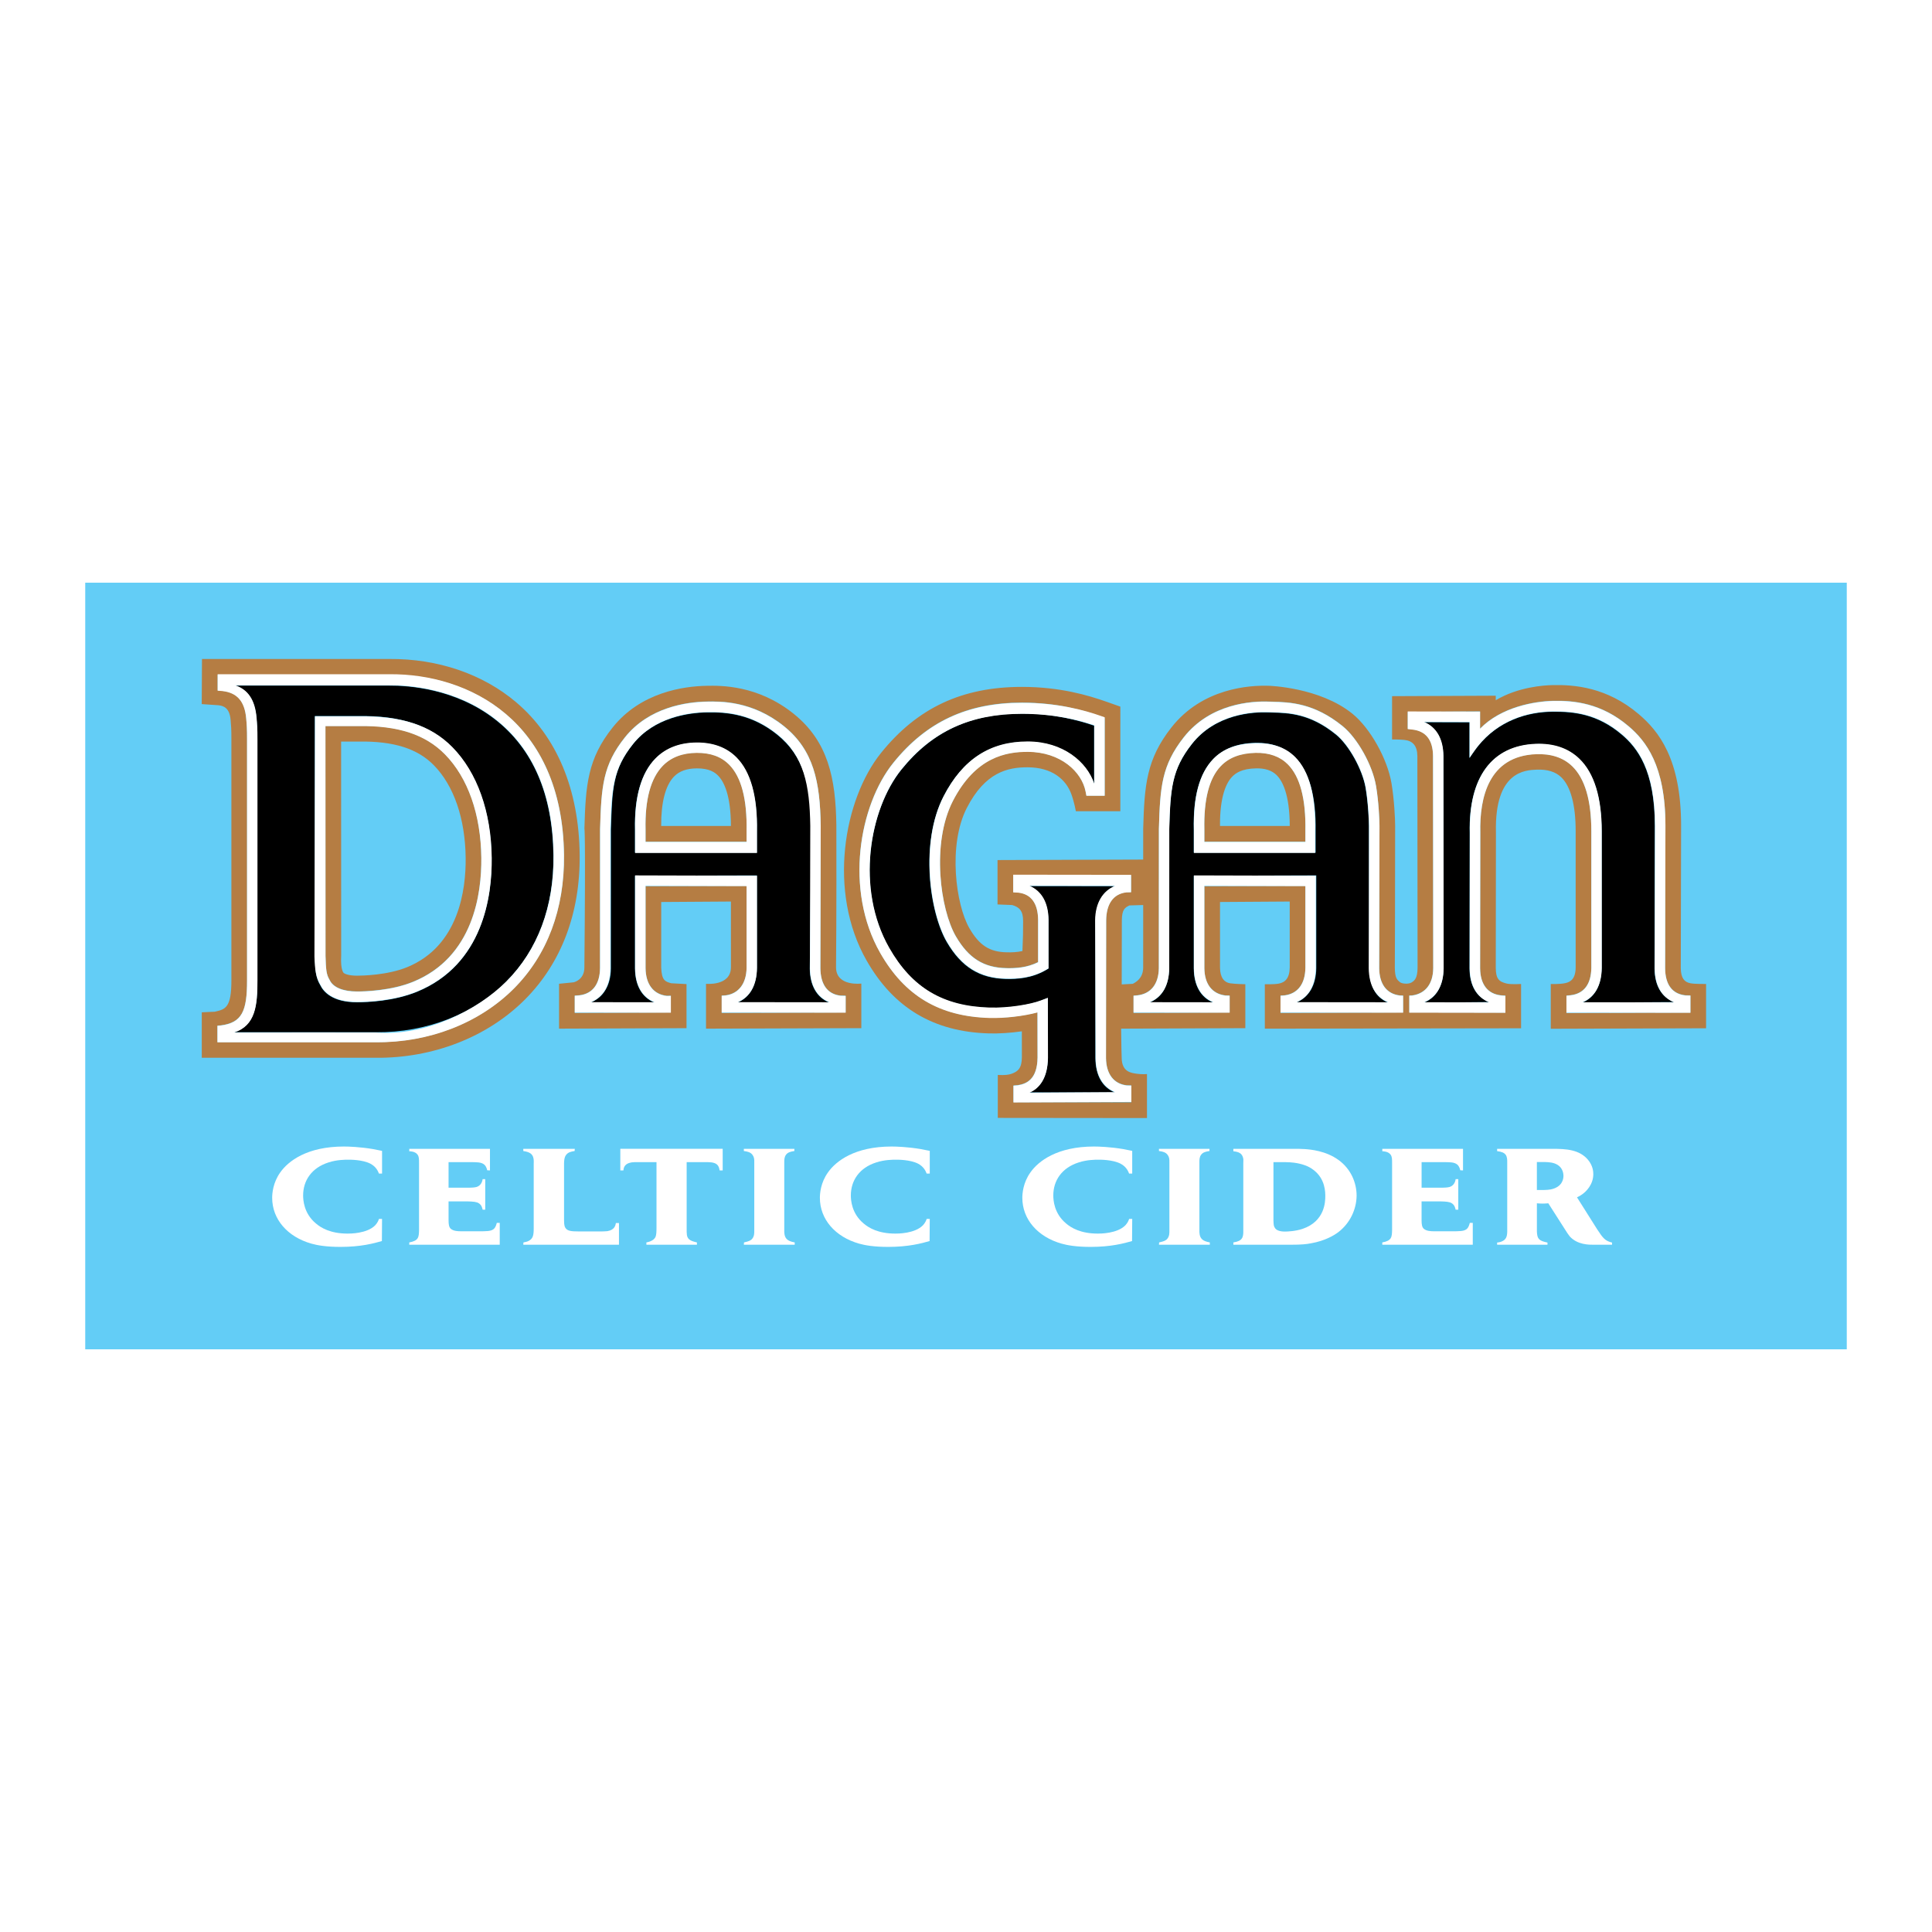 <?xml version="1.0" encoding="utf-8"?>
<!-- Generator: Adobe Illustrator 13.0.0, SVG Export Plug-In . SVG Version: 6.00 Build 14948)  -->
<!DOCTYPE svg PUBLIC "-//W3C//DTD SVG 1.0//EN" "http://www.w3.org/TR/2001/REC-SVG-20010904/DTD/svg10.dtd">
<svg version="1.0" id="Layer_1" xmlns="http://www.w3.org/2000/svg" xmlns:xlink="http://www.w3.org/1999/xlink" x="0px" y="0px"
	 width="192.756px" height="192.756px" viewBox="0 0 192.756 192.756" enable-background="new 0 0 192.756 192.756"
	 xml:space="preserve">
<g>
	<polygon fill-rule="evenodd" clip-rule="evenodd" fill="#FFFFFF" points="0,0 192.756,0 192.756,192.756 0,192.756 0,0 	"/>
	<polygon fill-rule="evenodd" clip-rule="evenodd" fill="#63CDF6" points="184.252,134.621 184.252,58.134 8.504,58.134 
		8.504,134.621 184.252,134.621 	"/>
	<path fill-rule="evenodd" clip-rule="evenodd" fill="#B57D43" d="M51.494,70.062c-3.334-2.824-7.825-4.355-12.646-4.314l0,0H20.152
		l-0.025,4.5l1.671,0.115c0.481,0.056,1.1,0.238,1.208,1.432c0.052,0.577,0.083,0.98,0.08,1.957c0,0,0,24.048,0,24.05
		c0.004,2.732-0.593,2.902-1.651,3.137l-1.304,0.059v4.537c0,0,17.374,0,17.359,0c5.722,0.051,11.146-2.066,14.883-5.811
		c3.636-3.644,5.524-8.637,5.461-14.439C57.762,78.778,55.57,73.515,51.494,70.062L51.494,70.062z M51.266,98.617
		c-3.442,3.449-8.459,5.398-13.762,5.352h-15.81v-1.648l0.347-0.027c2.09-0.279,2.612-1.398,2.608-4.494c0,0,0-24.045,0-24.048
		c0.004-1.019-0.03-1.472-0.086-2.097c-0.153-1.698-0.896-2.558-2.371-2.727l-0.477-0.04v-1.576c0,0,17.138,0,17.133,0
		c7.945-0.073,17.275,4.595,17.421,17.989C56.328,90.673,54.598,95.279,51.266,98.617L51.266,98.617z"/>
	<path fill-rule="evenodd" clip-rule="evenodd" fill="#B57D43" d="M44.401,75.254c-1.952-1.991-4.687-2.89-8.615-2.831h-3.317
		c0,3.427,0.007,22.949,0.007,22.949c0.044,1.277,0.062,1.806,0.39,2.347l0.016,0.025l0.012,0.025
		c0.333,0.725,1.329,1.139,2.733,1.139c0.758,0,3.4-0.07,5.591-0.969c6.018-2.466,6.846-8.811,6.803-12.384
		C47.971,81.241,46.685,77.583,44.401,75.254L44.401,75.254z M40.626,96.493c-1.977,0.81-4.51,0.851-4.999,0.851
		c-0.843,0-1.239-0.188-1.331-0.266c0,0-0.341-0.259-0.256-1.734l-0.007-21.358c0.863,0,1.764,0,1.776,0
		c3.469-0.052,5.844,0.698,7.476,2.362c2,2.04,3.127,5.316,3.174,9.226C46.496,88.743,45.789,94.377,40.626,96.493L40.626,96.493z"
		/>
	<path fill-rule="evenodd" clip-rule="evenodd" fill="#B57D43" d="M70.44,98.154v4.475l15.495-0.049l0-4.451
		c0,0-2.472,0.322-2.524-1.573c0,0,0.059-5.748,0.032-14.22c-0.064-4.679-0.814-8.362-4.268-11.13
		c-3.588-2.876-7.286-2.809-8.678-2.783c-2.294,0.042-6.56,0.636-9.365,4.146c-2.506,3.136-2.699,5.737-2.825,10.087
		c0,0.016,0.132,0.027-0.004,13.894c-0.012,1.235-1.074,1.456-1.074,1.456l-1.451,0.145v4.477l12.716-0.047v-4.398L66.975,98.1
		c-0.61-0.162-0.954-0.281-1.005-1.543c0,0-0.002-3.094,0-6.564l6.955-0.046c0,2.363,0.001,6.577,0.001,6.564
		C72.913,98.408,70.44,98.154,70.44,98.154L70.44,98.154z M74.487,88.386l-10.081,0.038c0,1.878,0,8.155,0,8.15
		c0.018,1.594,0.772,2.619,2.123,2.771l0.402-0.008v1.678l-9.589,0.051v-1.742l0.441-0.031c1.351-0.152,2.065-1.137,2.083-2.726
		c0,0,0.004-13.873,0.005-13.888c0.123-4.223,0.279-6.375,2.483-9.134c2.406-3.011,6.153-3.522,8.172-3.559
		c1.354-0.025,4.525-0.083,7.672,2.44c2.986,2.393,3.623,5.574,3.683,9.931c0,0.009-0.033,14.224-0.033,14.217
		c0.019,1.594,0.672,2.598,2.023,2.75l0.501,0.012v1.678l-12.368,0.053v-1.742l0.422-0.031c1.223-0.172,2.044-1.125,2.063-2.766
		L74.487,88.386L74.487,88.386z"/>
	<path fill-rule="evenodd" clip-rule="evenodd" fill="#B57D43" d="M69.507,75.097c-1.422,0.01-2.56,0.444-3.382,1.292
		c-1.206,1.242-1.785,3.374-1.719,6.347v1.236h10.082c0-0.465,0-1.075,0-1.081c0.059-3.164-0.525-5.388-1.735-6.612
		C71.957,75.473,70.895,75.087,69.507,75.097L69.507,75.097z M65.966,82.408c-0.015-2.347,0.424-4.049,1.28-4.93
		c0.527-0.543,1.271-0.81,2.271-0.817c1.258-0.009,1.813,0.405,2.122,0.717c0.591,0.598,1.276,1.956,1.286,5.03H65.966
		L65.966,82.408z"/>
	<path fill-rule="evenodd" clip-rule="evenodd" fill="#B57D43" d="M168.623,98.094c-0.569-0.121-0.919-0.5-0.931-1.5
		c0,0,0.032-14.215,0.032-14.219c0-6.676-2.256-9.45-4.222-11.121c-3.182-2.705-6.44-2.951-8.615-2.901
		c-0.887,0.021-3.435,0.188-5.655,1.509v-0.45l-10.345,0.045v4.317c0,0,0.737-0.002,1.23,0.048c0.815,0.084,1.282,0.574,1.294,1.595
		c0,0,0.007,7.753,0.02,21.142c-0.012,0.982-0.256,1.275-0.636,1.482c-0.296,0.158-0.924,0.121-1.134-0.059
		c-0.275-0.236-0.487-0.4-0.499-1.428c0,0,0.032-5.738,0.032-14.192c0-0.646-0.092-2.607-0.365-4.221
		c-0.416-2.453-2.126-5.496-3.894-6.93c-3.271-2.652-8.347-2.79-8.339-2.79c-1.891-0.065-6.623,0.21-9.725,4.159
		c-2.497,3.18-2.688,5.762-2.813,10.073c0,0.01,0,0.019-0.002,3.106l-14.532,0.049v4.428l1.462,0.059
		c0.715,0.211,1.091,0.571,1.091,1.59c0,1.019-0.006,1.686-0.067,2.999c-0.544,0.124-1.086,0.139-1.573,0.128
		c-1.715-0.038-2.722-0.687-3.716-2.395c-1.359-2.336-2.158-8.316-0.262-12.007c1.841-3.585,4.105-4.063,6.076-4.057
		c2.419,0.007,3.82,1.194,4.359,2.693c0.296,0.821,0.445,1.689,0.445,1.689h4.438V70.501l-1.39-0.491
		c-1.799-0.635-4.629-1.479-8.427-1.479c-5.963,0-10.425,2.087-14.044,6.57c-3.742,4.636-5.365,13.878-1.459,20.726
		c2.7,4.735,6.69,7.116,12.198,7.276c1.022,0.029,2.191-0.049,3.295-0.209c0.005,1.146,0.004,2.58,0.004,2.58
		c-0.013,1.082-0.361,1.434-1.081,1.674c-0.505,0.168-1.323,0.096-1.323,0.096v4.289l13.319,0.014l1.565,0.002v-4.387
		c0,0-0.564,0.041-1.044-0.039s-1.47-0.135-1.481-1.598c0,0-0.049-1.549-0.054-2.896l12.391-0.049v-4.385
		c0,0-0.954-0.012-1.514-0.092s-0.999-0.535-1.011-1.547c0,0-0.002-3.093,0-6.564l6.954-0.046c0.001,2.363,0.001,6.577,0.001,6.564
		c-0.012,1.08-0.453,1.51-1.105,1.627c-0.5,0.09-1.379,0.059-1.379,0.059v4.434l25.566-0.039v-4.418c0,0-1.014,0.059-1.438-0.045
		c-0.798-0.193-1.074-0.496-1.086-1.561c0,0,0.007-5.529,0.017-13.52v-0.018l-0.001-0.019c-0.134-6.064,2.924-6.179,4.074-6.222
		c1.072-0.04,1.871,0.208,2.441,0.757c0.941,0.907,1.439,2.762,1.439,5.365c0,0,0.001,13.627,0.001,13.61
		c-0.013,1.132-0.494,1.447-1.034,1.566c-0.539,0.121-1.45,0.09-1.45,0.09v4.463l15.495-0.049v-4.42
		C170.217,98.17,169.087,98.191,168.623,98.094L168.623,98.094z M112.409,108.275l0.461,0.012v1.697l-11.758-0.014v-1.676
		l0.422-0.033c0.862-0.133,1.958-0.57,1.983-2.771c0,0.006-0.005-3.076-0.008-4.502c-1.348,0.369-3.265,0.598-4.809,0.553
		c-4.986-0.146-8.444-2.207-10.885-6.488c-3.579-6.275-2.103-14.732,1.318-18.969c3.298-4.086,7.374-5.989,12.827-5.989
		c3.559,0,6.216,0.793,7.906,1.389l0.347,0.123v7.769h-1.822l-0.081-0.421c-0.378-1.96-2.481-3.951-5.771-3.961
		c-2.123-0.006-5.207,0.496-7.472,4.907c-2.164,4.212-1.267,10.814,0.302,13.508c1.265,2.173,2.771,3.122,5.033,3.171
		c0.898,0.02,2.053-0.035,3.17-0.597c0-1.024,0-4.234,0-4.229c-0.018-1.619-0.68-2.56-1.963-2.711l-0.521-0.032v-1.698l11.758,0.013
		v1.677l-0.462,0.012c-1.342,0.151-2.005,1.198-2.022,2.786c0,0-0.016,13.752-0.017,13.744
		C110.364,107.137,111.118,108.123,112.409,108.275L112.409,108.275z M111.913,98.215c0.008-1.807,0.01-4.041,0.013-6.398
		c0.012-1.081,0.305-1.271,0.759-1.482l1.372-0.041c-0.001,1.64-0.002,3.861-0.002,6.256c-0.013,1.081-0.757,1.454-1.035,1.606
		L111.913,98.215L111.913,98.215z M139.987,101.014l-12.231,0.053v-1.742l0.422-0.031c1.282-0.172,2.044-1.125,2.062-2.766
		l-0.001-8.141l-10.081,0.038c0,1.878,0,8.155,0,8.15c0.019,1.594,0.771,2.559,2.083,2.73l0.441,0.012v1.699l-9.589,0.051v-1.742
		l0.382-0.031c1.351-0.152,2.124-1.137,2.143-2.726c0,0,0.004-13.873,0.005-13.888c0.121-4.188,0.277-6.325,2.479-9.13
		c2.659-3.386,6.789-3.619,8.441-3.562l0.372,0.011c1.763,0.047,4.177,0.112,7.035,2.431c1.486,1.205,2.983,3.886,3.337,5.976
		c0.263,1.547,0.344,3.444,0.344,3.96c0,0.001-0.032,14.216-0.032,14.209c0.018,1.594,0.752,2.579,2.062,2.731l0.325,0.012V101.014
		l28.666,0.01l-12.368,0.053v-1.754l0.402-0.039c1.342-0.152,2.063-1.105,2.082-2.746l-0.001-13.627
		c0-3.081-0.646-5.265-1.918-6.491c-0.881-0.848-2.086-1.249-3.585-1.193c-4.75,0.178-5.655,4.344-5.578,7.819
		c0,0-0.017,13.545-0.017,13.539c0.018,1.594,0.731,2.559,2.083,2.711l0.441,0.031v1.699l-9.589-0.014v-1.697l0.306-0.012
		c1.291-0.191,2.064-1.137,2.083-2.725c0,0-0.02-21.183-0.02-21.177c-0.019-1.594-0.712-2.479-2.063-2.631l-0.461-0.052v-1.693
		l7.217-0.051l-0.001,1.712c2.105-2.168,5.437-2.728,7.257-2.77c2.081-0.048,4.822,0.197,7.566,2.529
		c1.709,1.453,3.671,3.894,3.671,9.93l-0.032,14.215c0.018,1.587,0.672,2.552,2.022,2.704l0.502,0.012v1.717L139.987,101.014
		L139.987,101.014z"/>
	<path fill-rule="evenodd" clip-rule="evenodd" fill="#B57D43" d="M125.267,75.097c-1.516,0.033-2.652,0.467-3.474,1.325
		c-1.151,1.203-1.701,3.323-1.635,6.313v1.236h10.081c0-0.465,0-1.075,0-1.081c0.06-3.194-0.534-5.434-1.762-6.658
		C127.691,75.449,126.611,75.067,125.267,75.097L125.267,75.097z M121.719,82.408c-0.022-2.975,0.636-4.311,1.204-4.905
		c0.331-0.347,0.938-0.812,2.378-0.843c0.916-0.02,1.594,0.203,2.073,0.68c0.6,0.598,1.295,1.963,1.304,5.068H121.719
		L121.719,82.408z"/>
	<path fill-rule="evenodd" clip-rule="evenodd" d="M50.511,97.938c-3.246,3.252-7.992,5.092-13.021,5.047c-0.004,0-10.6,0-14.15,0
		c2.144-0.686,2.333-2.666,2.33-5.133c0,0.002,0-24.043,0-24.043c0.005-1.06-0.033-1.557-0.09-2.192
		c-0.157-1.737-0.824-2.764-2.117-3.21h15.372c1.846-0.017,6.556,0.275,10.521,3.342c3.82,2.954,5.791,7.536,5.856,13.619
		C55.268,90.454,53.643,94.801,50.511,97.938L50.511,97.938z M45.125,74.581c-2.165-2.208-5.141-3.206-9.366-3.143
		c0.008,0-4.348,0-4.348,0l0.008,24.024c0.047,1.369,0.072,2.063,0.527,2.827c0.312,0.654,1.197,1.713,3.664,1.713
		c1.032,0,3.683-0.102,5.985-1.045c6.586-2.701,7.494-9.522,7.448-13.348C48.989,81.015,47.598,77.102,45.125,74.581L45.125,74.581z
		"/>
	<path fill-rule="evenodd" clip-rule="evenodd" d="M73.473,75.602c-0.989-1-2.332-1.501-3.991-1.49
		c-1.711,0.012-3.097,0.553-4.121,1.607c-1.407,1.449-2.084,3.832-2.012,7.083c0-0.011,0,2.264,0,2.264h12.16v-2.11
		C75.572,79.51,74.888,77.033,73.473,75.602L73.473,75.602z M75.51,96.588c0-0.006-0.001-9.249-0.001-9.249l-12.16,0.032v9.263
		c0.02,1.711,0.698,2.879,1.935,3.393l-6.337-0.008c1.24-0.514,1.987-1.682,2.006-3.391c0-0.587,0.005-13.879,0.005-13.879
		c0.118-4.081,0.19-5.997,2.191-8.5c2.14-2.679,5.542-3.135,7.378-3.168c2.052-0.038,4.488,0.196,7.002,2.211
		c2.667,2.138,3.368,5.08,3.424,9.134c0-0.008-0.163,14.207-0.163,14.214c0.02,1.708,0.699,2.874,1.936,3.387l-9.131-0.01
		C74.818,99.504,75.49,98.32,75.51,96.588L75.51,96.588z"/>
	<path fill-rule="evenodd" clip-rule="evenodd" d="M129.193,75.551c-0.994-0.99-2.329-1.475-3.968-1.438
		c-1.78,0.039-3.194,0.593-4.202,1.646c-1.367,1.429-1.996,3.733-1.923,7.044c0-0.011,0,1.744,0,1.744v0.52h0.52h11.12h0.521v-0.52
		v-1.591C131.325,79.477,130.63,76.983,129.193,75.551L129.193,75.551z M131.327,96.588c0-0.006-0.001-8.666-0.001-8.666v-0.583
		l-0.584-0.001l-11.12,0.035l-0.521-0.001v0.521v8.742c0.02,1.711,0.698,2.879,1.935,3.393l-6.337-0.008
		c1.24-0.514,1.922-1.682,1.941-3.391c0-0.006,0.004-13.879,0.004-13.879c0.118-4.047,0.255-5.951,2.259-8.503
		c2.364-3.011,6.094-3.217,7.588-3.166l0.38,0.011c1.704,0.046,3.824,0.103,6.409,2.199c1.295,1.051,2.653,3.497,2.966,5.343
		c0.272,1.604,0.329,3.483,0.329,3.786c0-0.001,0.033,14.214,0.033,14.221c0.019,1.708,0.633,2.874,1.869,3.387l-9.13-0.01
		C130.569,99.504,131.308,98.32,131.327,96.588L131.327,96.588z"/>
	<path fill-rule="evenodd" clip-rule="evenodd" d="M104.539,105.559c0-0.008-0.009-5.225-0.009-5.225l-0.002-0.754l-0.703,0.268
		c-1.029,0.393-3.223,0.764-5.112,0.709c-4.65-0.137-7.738-1.975-10.013-5.964c-3.361-5.895-1.982-13.83,1.224-17.801
		c3.085-3.822,6.904-5.602,12.018-5.602c3.166,0,5.589,0.659,7.214,1.21v5.822c-0.723-2.171-3.099-4.202-6.631-4.213
		c-3.756-0.011-6.504,1.778-8.4,5.471c-2.356,4.589-1.397,11.541,0.329,14.505c1.451,2.493,3.272,3.63,5.908,3.688
		c1.104,0.023,2.554-0.055,3.974-0.878l0.259-0.15v-0.299v-4.545c-0.02-1.712-0.688-2.88-1.906-3.394l8.532,0.01
		c-1.224,0.515-1.896,1.698-1.916,3.43c0,0.005-0.016,13.756-0.016,13.756c0.019,1.711,0.698,2.881,1.935,3.395l-8.528-0.01
		C103.661,108.574,104.516,107.625,104.539,105.559L104.539,105.559z"/>
	<path fill-rule="evenodd" clip-rule="evenodd" d="M159.791,96.598c0-0.006-0.001-13.633-0.001-13.633
		c0-3.375-0.753-5.81-2.236-7.239c-1.092-1.051-2.554-1.551-4.345-1.484c-4.365,0.164-6.702,3.313-6.579,8.869
		c0-0.012-0.017,13.534-0.017,13.534c0.02,1.711,0.698,2.815,1.935,3.329l-6.473,0.057c1.24-0.512,1.922-1.682,1.941-3.391
		c0-0.006-0.02-21.189-0.02-21.189c-0.02-1.709-0.698-2.878-1.934-3.392l4.547,0.009l-0.002,2.107l-0.001,1.458
		c0,0,0.507-0.759,0.829-1.162c2.048-2.562,4.943-3.445,7.493-3.458c2.016-0.011,4.406,0.188,6.869,2.282
		c1.539,1.308,3.305,3.528,3.305,9.137c0-0.001-0.032,14.214-0.032,14.214c0.02,1.712,0.698,2.816,1.936,3.33l-9.132,0.055
		C159.099,99.514,159.771,98.33,159.791,96.598L159.791,96.598z"/>
	<path fill-rule="evenodd" clip-rule="evenodd" fill="#FFFFFF" d="M38.848,67.268c0.391,0-17.133,0-17.133,0v1.641l0.477,0.04
		c1.475,0.169,2.217,1.029,2.371,2.727c0.056,0.625,0.09,1.078,0.086,2.097c0,0.002,0,24.047,0,24.047
		c0.004,3.096-0.518,4.215-2.608,4.494l-0.347,0.027v1.648h15.81c5.303,0.049,10.32-1.902,13.762-5.352
		c3.332-3.338,5.062-7.943,5.004-13.317C56.124,71.928,46.793,67.195,38.848,67.268L38.848,67.268z M50.53,97.904
		c-2.854,2.861-8.006,5.494-13.022,5.111c-0.196-0.014-10.594,0-14.15,0c2.144-0.686,2.333-2.73,2.33-5.197
		c0,0.002,0-24.043,0-24.043c0.004-1.06-0.033-1.557-0.09-2.193c-0.157-1.737-0.824-2.764-2.117-3.21h15.372
		c1.846-0.017,6.556,0.275,10.521,3.342c3.82,2.954,5.79,7.536,5.856,13.619C55.286,90.421,53.66,94.768,50.53,97.904L50.53,97.904z
		"/>
	<path fill-rule="evenodd" clip-rule="evenodd" fill="#FFFFFF" d="M45.143,74.548c-2.165-2.208-5.141-3.141-9.366-3.078
		c0.008,0-4.348,0-4.348,0l-0.057,23.959c0.047,1.369,0.137,2.063,0.592,2.827c0.312,0.654,1.197,1.713,3.663,1.713
		c1.033,0,3.683-0.102,5.985-1.045c6.586-2.701,7.494-9.522,7.449-13.347C49.007,80.982,47.616,77.069,45.143,74.548L45.143,74.548z
		 M41.219,97.961c-2.191,0.898-4.833,0.969-5.591,0.969c-1.405,0-2.401-0.414-2.733-1.137l-0.012-0.027l-0.016-0.025
		c-0.328-0.541-0.346-1.07-0.39-2.347c0,0-0.007-19.522-0.007-22.949h3.317c3.929-0.06,6.664,0.84,8.615,2.831
		c2.284,2.329,3.57,5.988,3.621,10.302C48.064,89.151,47.237,95.495,41.219,97.961L41.219,97.961z"/>
	<path fill-rule="evenodd" clip-rule="evenodd" fill="#FFFFFF" d="M73.491,75.569c-0.989-1-2.332-1.501-3.992-1.49
		c-1.71,0.012-3.097,0.552-4.12,1.607c-1.408,1.449-2.085,3.832-2.013,7.083c0-0.012,0,2.329,0,2.329h12.16v-2.176
		C75.59,79.477,74.906,77,73.491,75.569L73.491,75.569z M66.125,76.41c0.823-0.847,1.96-1.282,3.382-1.292
		c1.388-0.01,2.45,0.376,3.245,1.182c1.21,1.224,1.794,3.448,1.735,6.612c0,0.006,0,0.616,0,1.081H64.406v-1.236
		C64.34,79.784,64.918,77.652,66.125,76.41L66.125,76.41z"/>
	<path fill-rule="evenodd" clip-rule="evenodd" fill="#FFFFFF" d="M84.372,99.359l-0.501-0.014c-1.351-0.15-2.004-1.156-2.023-2.75
		c0,0.007,0.033-14.208,0.033-14.217c-0.06-4.356-0.697-7.538-3.683-9.931c-3.147-2.523-6.318-2.465-7.672-2.44
		c-2.019,0.037-5.766,0.548-8.172,3.56c-2.204,2.758-2.36,4.911-2.483,9.134c0,0.015-0.005,13.888-0.005,13.888
		c-0.018,1.588-0.732,2.573-2.083,2.725l-0.441,0.031v1.678l9.589,0.014v-1.678l-0.402,0.008c-1.351-0.152-2.104-1.178-2.123-2.771
		c0,0.005,0-6.337,0-8.215l10.081,0.027l0.001,8.141c-0.019,1.64-0.84,2.593-2.063,2.765l-0.422,0.031v1.678l12.368,0.012V99.359
		L84.372,99.359z M75.528,96.555c0-0.006-0.001-9.184-0.001-9.184l-12.16-0.033v9.263c0.019,1.711,0.698,2.879,1.934,3.393
		l-6.337-0.008c1.24-0.512,1.922-1.682,1.941-3.391c0-0.005,0.004-13.879,0.004-13.879c0.119-4.081,0.255-5.997,2.256-8.5
		c2.141-2.679,5.542-3.135,7.379-3.168c2.052-0.037,4.488,0.196,7.003,2.212c2.667,2.138,3.237,5.08,3.293,9.134
		c0-0.009-0.032,14.207-0.032,14.214c0.019,1.707,0.699,2.875,1.935,3.387l-9.131-0.01C74.836,99.471,75.508,98.287,75.528,96.555
		L75.528,96.555z"/>
	<path fill-rule="evenodd" clip-rule="evenodd" fill="#FFFFFF" d="M129.211,75.518c-0.994-0.99-2.328-1.41-3.967-1.374
		c-1.781,0.04-3.195,0.528-4.202,1.581c-1.368,1.429-1.997,3.733-1.923,7.044c0-0.012,0,1.744,0,1.744v0.585h0.52h11.12h0.455
		v-0.585l-0.001-1.591C131.278,79.444,130.647,76.95,129.211,75.518L129.211,75.518z M121.793,76.444
		c0.821-0.859,1.958-1.292,3.474-1.326c1.345-0.029,2.425,0.353,3.211,1.136c1.228,1.224,1.821,3.464,1.762,6.658
		c0,0.006,0,0.616,0,1.081h-10.081v-1.236C120.092,79.767,120.642,77.646,121.793,76.444L121.793,76.444z"/>
	<path fill-rule="evenodd" clip-rule="evenodd" fill="#FFFFFF" d="M139.987,99.338l-0.325-0.012
		c-1.311-0.152-2.045-1.137-2.062-2.73c0,0.007,0.032-14.208,0.032-14.209c0-0.516-0.081-2.413-0.344-3.96
		c-0.354-2.09-1.851-4.771-3.337-5.976c-2.858-2.319-5.272-2.383-7.035-2.431l-0.372-0.011c-1.652-0.057-5.782,0.176-8.441,3.562
		c-2.202,2.805-2.358,4.942-2.479,9.13c-0.001,0.015-0.005,13.888-0.005,13.888c-0.019,1.588-0.792,2.573-2.143,2.725l-0.382,0.031
		v1.678l9.589,0.014V99.34l-0.441-0.014c-1.312-0.172-2.064-1.137-2.083-2.73c0,0.005,0-6.337,0-8.215l10.081,0.027l0.001,8.141
		c-0.019,1.64-0.78,2.593-2.062,2.765l-0.422,0.031v1.678l12.231,0.012V99.338L139.987,99.338z M131.28,96.555
		c0-0.006-0.002-8.666-0.002-8.666v-0.518l-0.518-0.001l-11.121-0.03l-0.521-0.001v0.521v8.742c0.019,1.711,0.698,2.879,1.934,3.393
		l-6.337-0.008c1.24-0.512,1.922-1.682,1.941-3.391c0-0.005,0.005-13.879,0.005-13.879c0.117-4.048,0.254-5.951,2.259-8.504
		c2.364-3.011,6.094-3.216,7.587-3.165l0.381,0.011c1.703,0.046,3.823,0.103,6.408,2.199c1.296,1.051,2.654,3.497,2.967,5.342
		c0.271,1.604,0.328,3.483,0.328,3.787c0-0.001-0.032,14.214-0.032,14.221c0.02,1.707,0.699,2.875,1.936,3.387l-9.131-0.01
		C130.588,99.471,131.261,98.287,131.28,96.555L131.28,96.555z"/>
	<path fill-rule="evenodd" clip-rule="evenodd" fill="#FFFFFF" d="M112.87,108.309l-0.461-0.012
		c-1.291-0.152-2.045-1.139-2.063-2.73c0.001,0.006,0.017-13.746,0.017-13.746c0.018-1.588,0.681-2.635,2.022-2.786l0.462-0.012
		v-1.741l-11.758-0.014v1.763l0.521,0.032c1.283,0.151,1.945,1.091,1.963,2.711c0-0.005,0,3.205,0,4.229
		c-1.117,0.562-2.271,0.618-3.17,0.598c-2.263-0.05-3.768-0.998-5.033-3.171c-1.568-2.694-2.465-9.295-0.302-13.508
		c2.265-4.411,5.349-4.913,7.472-4.906c3.289,0.009,5.393,2,5.771,3.96l0.081,0.421h1.822v-7.833l-0.347-0.122
		c-1.69-0.596-4.348-1.324-7.906-1.324c-5.453,0-9.529,1.903-12.827,5.988c-3.42,4.237-4.897,12.694-1.318,18.969
		c2.441,4.281,5.899,6.341,10.885,6.488c1.544,0.045,3.461-0.184,4.809-0.551c0.003,1.424,0.008,4.506,0.008,4.502
		c-0.025,2.201-1.121,2.639-1.983,2.77l-0.422,0.033v1.676l11.758-0.051V108.309L112.87,108.309z M104.557,105.525
		c0-0.008-0.009-5.225-0.009-5.225l-0.001-0.752l-0.703,0.266c-1.029,0.393-3.223,0.764-5.112,0.709
		c-4.65-0.137-7.738-1.975-10.013-5.964c-3.362-5.895-1.982-13.83,1.224-17.801c3.085-3.821,6.904-5.537,12.019-5.537
		c3.165,0,5.589,0.593,7.214,1.145v5.822c-0.724-2.171-3.1-4.203-6.632-4.213c-3.756-0.012-6.503,1.778-8.399,5.471
		c-2.357,4.589-1.397,11.541,0.329,14.505c1.451,2.492,3.273,3.629,5.908,3.688c1.105,0.023,2.555-0.055,3.974-0.878l0.259-0.15
		v-0.299l0.001-4.545c-0.02-1.712-0.688-2.881-1.907-3.394l8.532,0.01c-1.224,0.515-1.961,1.698-1.98,3.43
		c0,0.005,0.049,13.756,0.049,13.756c0.02,1.711,0.698,2.881,1.936,3.395l-8.529,0.055
		C103.679,108.607,104.534,107.592,104.557,105.525L104.557,105.525z"/>
	<path fill-rule="evenodd" clip-rule="evenodd" fill="#FFFFFF" d="M168.151,99.316c-1.351-0.152-2.005-1.117-2.022-2.704
		l0.032-14.215c0-6.036-1.962-8.477-3.671-9.93c-2.744-2.333-5.485-2.577-7.566-2.529c-1.82,0.042-5.151,0.602-7.257,2.769
		l0.001-1.711l-7.217-0.015v1.758l0.461,0.052c1.352,0.152,2.045,1.037,2.063,2.631c0-0.005,0.02,21.177,0.02,21.177
		c-0.019,1.588-0.792,2.533-2.083,2.725l-0.306,0.012v1.697l9.589,0.014V99.35l-0.441-0.033c-1.352-0.152-2.065-1.117-2.083-2.71
		c0,0.007,0.017-13.54,0.017-13.54c-0.077-3.475,0.828-7.641,5.579-7.819c1.498-0.056,2.703,0.346,3.584,1.193
		c1.272,1.226,1.918,3.41,1.918,6.491l0.001,13.627c-0.019,1.64-0.74,2.593-2.082,2.746l-0.402,0.039v1.689l12.368,0.014v-1.719
		L168.151,99.316L168.151,99.316z M159.81,96.565c0-0.006-0.002-13.633-0.002-13.633c0-3.375-0.752-5.81-2.236-7.24
		c-1.091-1.051-2.553-1.55-4.344-1.483c-4.366,0.163-6.703,3.313-6.58,8.869c0-0.012-0.016,13.534-0.016,13.534
		c0.019,1.711,0.698,2.879,1.935,3.393l-6.474-0.008c1.241-0.512,1.922-1.682,1.941-3.391c0.001-0.006-0.02-21.189-0.02-21.189
		c-0.02-1.709-0.698-2.878-1.933-3.392l4.546,0.009l-0.001,2.107l-0.001,1.458c0,0,0.506-0.759,0.828-1.162
		c2.049-2.562,4.943-3.445,7.493-3.458c2.016-0.011,4.407,0.188,6.87,2.282c1.538,1.308,3.304,3.528,3.304,9.136
		c0-0.001-0.032,14.214-0.032,14.214c0.02,1.712,0.699,2.882,1.936,3.394l-9.131-0.01C159.117,99.48,159.79,98.297,159.81,96.565
		L159.81,96.565z"/>
	<path fill-rule="evenodd" clip-rule="evenodd" fill="#FFFFFF" d="M38.116,117.086h-0.309c-0.082-0.203-0.26-0.678-0.862-0.99
		c-0.797-0.406-2.033-0.393-2.212-0.393c-0.293,0-1.123,0-1.952,0.271c-1.708,0.541-2.538,1.83-2.538,3.293
		c0,0.447,0.065,1.789,1.269,2.793c0.504,0.434,1.448,1.016,3.172,1.016c0.211,0,1.919,0.014,2.749-0.826
		c0.244-0.258,0.342-0.529,0.375-0.637h0.309l-0.016,2.209c-0.813,0.23-2.098,0.582-4.131,0.582c-1.431,0-2.326-0.162-2.895-0.324
		c-2.407-0.678-3.92-2.453-3.92-4.568c0-0.42,0.065-1.504,0.813-2.549c0.797-1.125,2.668-2.574,6.344-2.574
		c0.488,0,1.61,0.039,2.911,0.256c0.31,0.055,0.602,0.123,0.895,0.178V117.086L38.116,117.086z"/>
	<path fill-rule="evenodd" clip-rule="evenodd" fill="#FFFFFF" d="M48.414,120.691h-0.26c-0.033-0.096-0.065-0.434-0.375-0.637
		c-0.228-0.15-0.569-0.178-1.155-0.191h-1.871v1.871c0,0.461,0.049,0.705,0.228,0.867c0.276,0.23,0.715,0.244,1.041,0.244h2
		c0.065,0,0.391,0,0.683-0.027c0.618-0.066,0.732-0.352,0.862-0.812h0.292v2.182h-9.027v-0.23c0.943-0.176,0.959-0.527,0.976-1.246
		v-6.615c0-0.461,0-0.691-0.146-0.895c-0.228-0.326-0.732-0.34-0.829-0.34v-0.242h8.051v2.154l-0.277-0.014
		c-0.016-0.068-0.065-0.365-0.292-0.568c-0.31-0.258-0.765-0.23-1.171-0.244h-2.391v2.549h1.871c0.472,0,0.732-0.014,0.959-0.082
		c0.488-0.176,0.553-0.678,0.57-0.773h0.26V120.691L48.414,120.691z"/>
	<path fill-rule="evenodd" clip-rule="evenodd" fill="#FFFFFF" d="M57.332,114.836c-0.341,0.053-0.667,0.121-0.862,0.406
		c-0.179,0.244-0.179,0.529-0.195,0.799v5.666c0.016,0.271-0.017,0.57,0.146,0.814c0.195,0.297,0.585,0.338,1.301,0.338h2.293
		c0.016,0,0.39,0,0.585-0.027c0.732-0.121,0.813-0.596,0.846-0.812h0.309v2.168h-9.547l0.016-0.23
		c0.146-0.027,0.341-0.066,0.488-0.135c0.439-0.217,0.537-0.516,0.537-1.248v-6.492c0-0.055,0.017-0.285-0.016-0.475
		c-0.081-0.516-0.439-0.678-1.024-0.771v-0.217h5.14L57.332,114.836L57.332,114.836z"/>
	<path fill-rule="evenodd" clip-rule="evenodd" fill="#FFFFFF" d="M72.103,116.773h-0.309c0-0.041-0.033-0.217-0.082-0.338
		c-0.179-0.422-0.618-0.475-1.089-0.488h-2.115v6.574c0,0.596-0.016,0.881,0.244,1.125c0.179,0.148,0.341,0.203,0.78,0.311v0.23
		h-5.042v-0.23c0.13-0.027,0.764-0.135,0.927-0.596c0.065-0.189,0.082-0.461,0.082-0.895v-6.52h-2.163
		c-0.277,0.014-0.375,0.027-0.504,0.066c-0.586,0.15-0.618,0.598-0.634,0.76h-0.309v-2.154h10.214V116.773L72.103,116.773z"/>
	<path fill-rule="evenodd" clip-rule="evenodd" fill="#FFFFFF" d="M79.256,114.836c-0.341,0.053-0.65,0.121-0.83,0.365
		c-0.179,0.23-0.179,0.516-0.179,0.76v6.953c0.016,0.285,0.065,0.609,0.374,0.812c0.244,0.164,0.602,0.217,0.667,0.23v0.23h-5.075
		l0.016-0.23c0.488-0.107,0.683-0.189,0.83-0.379c0.211-0.271,0.195-0.582,0.195-0.867v-6.697c0.016-0.406-0.033-0.582-0.163-0.771
		c-0.195-0.285-0.504-0.354-0.878-0.406v-0.217h5.042V114.836L79.256,114.836z"/>
	<path fill-rule="evenodd" clip-rule="evenodd" fill="#FFFFFF" d="M92.761,117.086h-0.309c-0.081-0.203-0.26-0.678-0.862-0.99
		c-0.797-0.406-2.033-0.393-2.212-0.393c-0.292,0-1.122,0-1.951,0.271c-1.708,0.541-2.538,1.83-2.538,3.293
		c0,0.447,0.065,1.789,1.269,2.793c0.504,0.434,1.448,1.016,3.172,1.016c0.211,0,1.919,0.014,2.749-0.826
		c0.244-0.258,0.342-0.529,0.374-0.637h0.309l-0.016,2.209c-0.813,0.23-2.098,0.582-4.131,0.582c-1.431,0-2.326-0.162-2.895-0.324
		c-2.407-0.678-3.92-2.453-3.92-4.568c0-0.42,0.065-1.504,0.813-2.549c0.797-1.125,2.667-2.574,6.343-2.574
		c0.488,0,1.61,0.039,2.912,0.256c0.309,0.055,0.602,0.123,0.895,0.178V117.086L92.761,117.086z"/>
	<path fill-rule="evenodd" clip-rule="evenodd" fill="#FFFFFF" d="M112.961,117.086h-0.31c-0.081-0.203-0.26-0.678-0.861-0.99
		c-0.798-0.406-2.033-0.393-2.213-0.393c-0.292,0-1.122,0-1.951,0.271c-1.708,0.541-2.538,1.83-2.538,3.293
		c0,0.447,0.065,1.789,1.27,2.793c0.504,0.434,1.447,1.016,3.172,1.016c0.211,0,1.919,0.014,2.748-0.826
		c0.244-0.258,0.342-0.529,0.374-0.637h0.31l-0.017,2.209c-0.813,0.23-2.098,0.582-4.131,0.582c-1.432,0-2.326-0.162-2.896-0.324
		c-2.407-0.678-3.92-2.453-3.92-4.568c0-0.42,0.065-1.504,0.813-2.549c0.797-1.125,2.667-2.574,6.343-2.574
		c0.488,0,1.61,0.039,2.912,0.256c0.309,0.055,0.602,0.123,0.895,0.178V117.086L112.961,117.086z"/>
	<path fill-rule="evenodd" clip-rule="evenodd" fill="#FFFFFF" d="M120.672,114.836c-0.342,0.053-0.65,0.121-0.829,0.365
		c-0.18,0.23-0.18,0.516-0.18,0.76v6.953c0.017,0.285,0.065,0.609,0.374,0.812c0.244,0.164,0.603,0.217,0.667,0.23v0.23h-5.074
		l0.016-0.23c0.488-0.107,0.684-0.189,0.83-0.379c0.211-0.271,0.195-0.582,0.195-0.867v-6.697c0.016-0.406-0.033-0.582-0.163-0.771
		c-0.195-0.285-0.504-0.354-0.878-0.406v-0.217h5.042V114.836L120.672,114.836z"/>
	<path fill-rule="evenodd" clip-rule="evenodd" fill="#FFFFFF" d="M123.052,123.957c0.878-0.135,1.008-0.475,0.992-1.166v-6.777
		c0.016-0.297,0.016-0.365-0.033-0.541c-0.13-0.434-0.455-0.557-0.959-0.611v-0.242h6.05c0.358,0,0.732,0,1.09,0.025
		c0.554,0.041,2.082,0.164,3.352,1.086c1.22,0.881,1.805,2.25,1.805,3.564c-0.017,1.342-0.634,2.738-1.854,3.66
		c-0.406,0.297-1.284,0.84-2.667,1.084c-0.472,0.096-0.992,0.148-2.017,0.148h-5.758V123.957L123.052,123.957z M127.053,121.789
		c0.017,0.379,0.017,0.541,0.146,0.719c0.113,0.203,0.423,0.365,0.992,0.365c0.228,0,1.057-0.027,1.772-0.271
		c2.229-0.758,2.261-2.725,2.261-3.252c0-0.367,0.017-1.75-1.203-2.645c-0.504-0.393-1.106-0.541-1.334-0.596
		c-0.342-0.082-0.716-0.148-1.447-0.162h-1.188V121.789L127.053,121.789z"/>
	<path fill-rule="evenodd" clip-rule="evenodd" fill="#FFFFFF" d="M145.491,120.691h-0.261c-0.032-0.096-0.065-0.434-0.374-0.637
		c-0.228-0.15-0.569-0.178-1.155-0.191h-1.87v1.871c0,0.461,0.049,0.705,0.228,0.867c0.276,0.23,0.716,0.244,1.041,0.244h2.001
		c0.064,0,0.391,0,0.683-0.027c0.618-0.066,0.732-0.352,0.862-0.812h0.293v2.182h-9.027v-0.23c0.943-0.176,0.96-0.527,0.977-1.246
		v-6.615c0-0.461,0-0.691-0.147-0.895c-0.228-0.326-0.731-0.34-0.829-0.34v-0.242h8.052v2.154l-0.277-0.014
		c-0.016-0.068-0.064-0.365-0.293-0.568c-0.309-0.258-0.764-0.23-1.171-0.244h-2.391v2.549h1.87c0.472,0,0.732-0.014,0.96-0.082
		c0.488-0.176,0.553-0.678,0.569-0.773h0.261V120.691L145.491,120.691z"/>
	<path fill-rule="evenodd" clip-rule="evenodd" fill="#FFFFFF" d="M159.354,122.656c0.586,0.895,0.798,1.152,1.48,1.314v0.217
		h-1.854c-0.406,0-1.594,0.027-2.374-0.84c-0.146-0.189-0.374-0.529-0.374-0.543l-1.757-2.75c-0.455,0.039-0.699,0.039-1.139,0
		v2.818c0.032,0.732,0.195,0.922,1.057,1.098v0.217h-5.025v-0.217c0.032,0,0.244-0.027,0.391-0.08
		c0.536-0.191,0.602-0.557,0.617-0.99v-6.873c0.017-0.717-0.097-1.07-1.008-1.178v-0.23h5.53c1.334,0,2.667,0.066,3.529,1.084
		c0.504,0.596,0.537,1.193,0.537,1.436c0,1.059-0.732,1.75-1.073,1.994c-0.229,0.176-0.473,0.283-0.554,0.324L159.354,122.656
		L159.354,122.656z M154.067,118.725c0.261-0.012,0.391-0.012,0.635-0.053c1.154-0.23,1.285-1.018,1.285-1.355
		c0-0.164-0.033-0.76-0.586-1.098c-0.39-0.244-0.862-0.271-1.301-0.285h-0.765v2.791H154.067L154.067,118.725z"/>
</g>
</svg>
